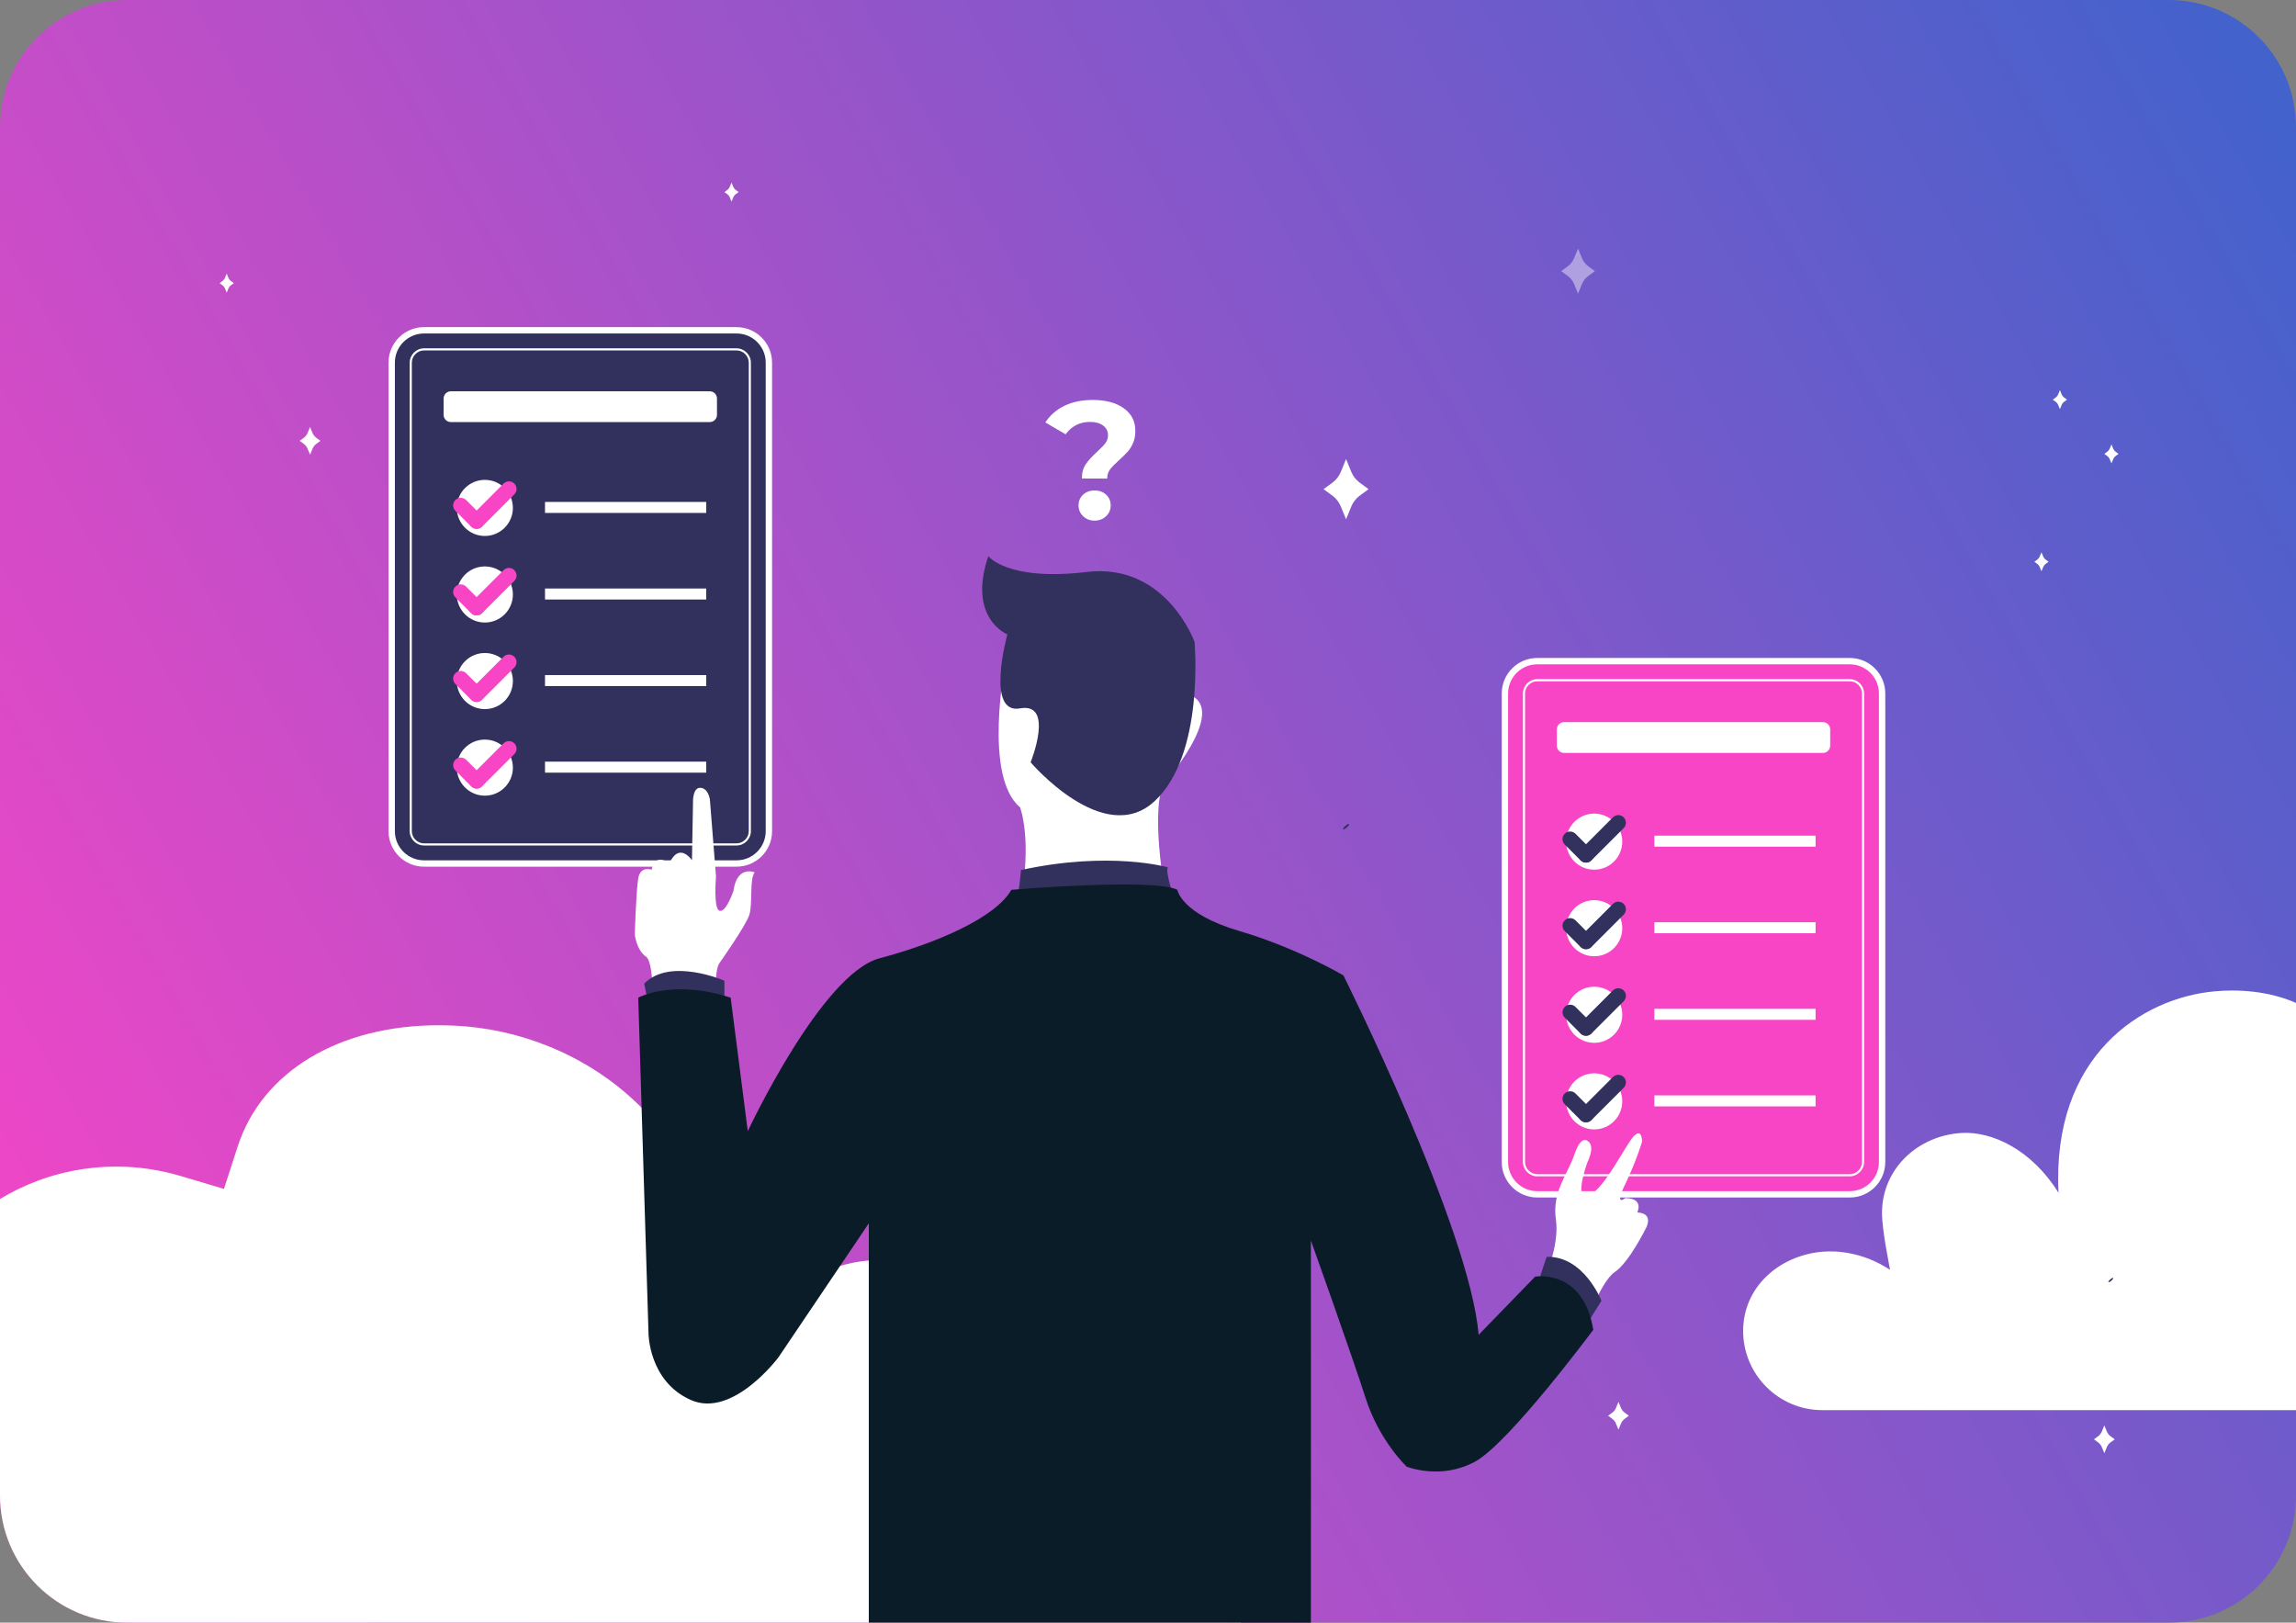 <?xml version="1.0" encoding="utf-8"?>
<!-- Generator: Adobe Illustrator 27.1.1, SVG Export Plug-In . SVG Version: 6.00 Build 0)  -->
<svg version="1.1" xmlns="http://www.w3.org/2000/svg" xmlns:xlink="http://www.w3.org/1999/xlink" x="0px" y="0px" width="1084px"
	 height="766px" viewBox="0 0 1084 766" enable-background="new 0 0 1084 766" xml:space="preserve">
<rect x="0" y="0" width="1084" height="766" fill="#808080" stroke="none"/>
<g id="Calque_3">
</g>
<g id="Background">
	<linearGradient id="SVGID_1_" gradientUnits="userSpaceOnUse" x1="-11.318" y1="702.458" x2="1095.318" y2="63.542">
		<stop  offset="0" style="stop-color:#F845C6"/>
		<stop  offset="1" style="stop-color:#4262CC"/>
	</linearGradient>
	<path fill="url(#SVGID_1_)" d="M1023.952,766H60.048C26.884,766,0,739.116,0,705.952V60.048C0,26.884,26.884,0,60.048,0h963.904
		C1057.116,0,1084,26.884,1084,60.048v645.904C1084,739.116,1057.116,766,1023.952,766z"/>
	<g>
		<defs>
			<path id="SVGID_00000163065502456791774450000008155974690519229350_" d="M2195.987,766h-963.904
				c-33.164,0-60.048-26.884-60.048-60.048V60.048c0-33.164,26.885-60.048,60.048-60.048h963.904
				c33.164,0,60.048,26.884,60.048,60.048v645.904C2256.035,739.116,2229.151,766,2195.987,766z"/>
		</defs>
		<clipPath id="SVGID_00000104693360958493309780000008510308634678375345_">
			<use xlink:href="#SVGID_00000163065502456791774450000008155974690519229350_"  overflow="visible"/>
		</clipPath>
		<path clip-path="url(#SVGID_00000104693360958493309780000008510308634678375345_)" fill="#FFFFFF" d="M1567.521,810.897
			c34.024,0,61.705-27.681,61.705-61.706c0-34.025-27.81-58.749-61.705-61.706c-11.021-0.962-31.489,0.145-52.755,14.112l0,0l0,0
			c0.579-3.726,6.329-31.117,6.277-44.523c-0.131-34.25-27.922-60.119-62.112-62.114c-23.584-1.376-54.564,13.008-75.443,46.651l0,0
			l0,0c5.389-106.667-64.783-151.937-121.861-157.01c-4.493-0.398-9.015-0.601-13.442-0.601c-47.097,0-83.458,21.91-94.894,57.18
			l-6.51,20.077l-20.224-6.035c-10.003-2.985-20.28-4.498-30.547-4.498c-58.828,0-106.688,47.86-106.688,106.688
			c0,62,62.103,153.487,117.899,153.487L1567.521,810.897z"/>
	</g>
	<g>
		<defs>
			<path id="SVGID_00000123400234160881017920000006297213575626372993_" d="M1023.952,766H60.048C26.884,766,0,739.116,0,705.952
				V60.048C0,26.884,26.884,0,60.048,0h963.904C1057.116,0,1084,26.884,1084,60.048v645.904C1084,739.116,1057.116,766,1023.952,766
				z"/>
		</defs>
		<clipPath id="SVGID_00000036968075658105454090000013182966991693134990_">
			<use xlink:href="#SVGID_00000123400234160881017920000006297213575626372993_"  overflow="visible"/>
		</clipPath>
		<path clip-path="url(#SVGID_00000036968075658105454090000013182966991693134990_)" fill="#FFFFFF" d="M860.371,665.687
			c-20.617,0-37.391-16.774-37.391-37.392c0-20.618,16.852-35.599,37.391-37.392c6.678-0.583,19.081,0.088,31.967,8.551l0,0l0,0
			c-0.351-2.258-3.835-18.856-3.804-26.979c0.08-20.754,16.919-36.43,37.638-37.639c14.291-0.834,33.064,7.882,45.715,28.268l0,0
			l0,0c-3.265-64.636,39.256-92.068,73.843-95.142c2.722-0.241,5.463-0.364,8.145-0.364c28.539,0,50.572,13.277,57.502,34.649
			l3.945,12.166l12.255-3.657c6.061-1.809,12.289-2.726,18.51-2.726c35.647,0,64.648,29.001,64.649,64.648
			c0,37.57-37.632,93.007-71.442,93.007L860.371,665.687z"/>
		<path clip-path="url(#SVGID_00000036968075658105454090000013182966991693134990_)" fill="#FFFFFF" d="M526.47,810.897
			c34.023,0,61.705-27.681,61.705-61.706s-27.81-58.749-61.705-61.706c-11.021-0.962-31.489,0.145-52.755,14.112l0,0l0,0
			c0.579-3.726,6.329-31.117,6.277-44.523c-0.132-34.25-27.922-60.119-62.112-62.114c-23.584-1.376-54.564,13.008-75.443,46.651l0,0
			l0,0c5.389-106.667-64.783-151.937-121.861-157.01c-4.493-0.398-9.015-0.601-13.442-0.601c-47.097,0-83.458,21.91-94.894,57.18
			l-6.51,20.077l-20.224-6.035c-10.003-2.985-20.28-4.498-30.547-4.498c-58.827,0-106.688,47.86-106.688,106.688
			c0,62,62.103,153.487,117.899,153.487L526.47,810.897z"/>
	</g>
</g>
<g id="Calque_1">
	<path opacity="0.43" fill="#FFFFFF" d="M274.071,606.552l1.863,4.556c0.621,1.52,1.652,2.838,2.977,3.807l3.117,2.28l-3.117,2.28
		c-1.325,0.97-2.356,2.288-2.977,3.808l-1.863,4.556l-1.863-4.556c-0.621-1.52-1.652-2.838-2.977-3.808l-3.117-2.28l3.117-2.28
		c1.325-0.97,2.356-2.288,2.977-3.807L274.071,606.552z"/>
	<path opacity="0.43" fill="#FFFFFF" d="M943.139,591.484l1.863,4.556c0.621,1.52,1.652,2.838,2.977,3.808l3.117,2.28l-3.117,2.28
		c-1.325,0.97-2.356,2.288-2.977,3.807l-1.863,4.556l-1.863-4.556c-0.621-1.52-1.652-2.838-2.977-3.807l-3.117-2.28l3.117-2.28
		c1.325-0.97,2.356-2.288,2.977-3.808L943.139,591.484z"/>
	<path fill="#FFFFFF" d="M146.385,201.539l1.149,2.811c0.383,0.938,1.019,1.751,1.837,2.349l1.923,1.407l-1.923,1.407
		c-0.818,0.598-1.454,1.412-1.837,2.349l-1.149,2.811l-1.149-2.811c-0.383-0.938-1.019-1.751-1.837-2.349l-1.923-1.407l1.923-1.407
		c0.818-0.598,1.454-1.412,1.837-2.349L146.385,201.539z"/>
	<path fill="#FFFFFF" d="M764.122,661.766l1.149,2.811c0.383,0.938,1.019,1.751,1.837,2.349l1.923,1.407l-1.923,1.407
		c-0.818,0.598-1.454,1.412-1.837,2.349l-1.149,2.811l-1.149-2.811c-0.383-0.938-1.019-1.751-1.837-2.349l-1.923-1.407l1.923-1.407
		c0.818-0.598,1.454-1.412,1.837-2.349L764.122,661.766z"/>
	<path fill="#FFFFFF" d="M107.031,129.175l0.787,1.924c0.262,0.642,0.698,1.199,1.257,1.608l1.316,0.963l-1.316,0.963
		c-0.56,0.409-0.995,0.966-1.257,1.608l-0.787,1.924l-0.787-1.924c-0.262-0.642-0.698-1.199-1.257-1.608l-1.316-0.963l1.316-0.963
		c0.56-0.409,0.995-0.966,1.257-1.608L107.031,129.175z"/>
	<path fill="#FFFFFF" d="M996.871,209.764l0.787,1.924c0.262,0.642,0.698,1.199,1.257,1.608l1.316,0.963l-1.316,0.963
		c-0.56,0.409-0.995,0.966-1.257,1.608l-0.787,1.924l-0.787-1.924c-0.262-0.642-0.698-1.199-1.257-1.608l-1.316-0.963l1.316-0.963
		c0.56-0.409,0.995-0.966,1.257-1.608L996.871,209.764z"/>
	<path fill="#FFFFFF" d="M963.828,260.697l0.787,1.924c0.262,0.642,0.698,1.198,1.257,1.608l1.316,0.963l-1.316,0.963
		c-0.56,0.409-0.995,0.966-1.257,1.608l-0.787,1.924l-0.787-1.924c-0.262-0.642-0.698-1.199-1.257-1.608l-1.316-0.963l1.316-0.963
		c0.56-0.409,0.995-0.966,1.257-1.608L963.828,260.697z"/>
	<path fill="#FFFFFF" d="M993.511,672.893l1.149,2.811c0.383,0.938,1.019,1.751,1.837,2.349l1.923,1.407l-1.923,1.407
		c-0.818,0.598-1.454,1.412-1.837,2.349l-1.149,2.811l-1.149-2.811c-0.383-0.938-1.019-1.751-1.837-2.349l-1.923-1.407l1.923-1.407
		c0.818-0.598,1.454-1.412,1.837-2.349L993.511,672.893z"/>
	<g>
		<path fill="#FFFFFF" d="M512.639,219.111c1.239-1.792,3.047-3.771,5.42-5.934c1.741-1.583,3.02-2.914,3.838-3.996
			c0.817-1.081,1.227-2.307,1.227-3.679c0-1.951-0.779-3.494-2.334-4.628c-1.557-1.134-3.628-1.701-6.212-1.701
			c-2.479,0-4.682,0.514-6.606,1.543c-1.926,1.028-3.548,2.466-4.866,4.312l-9.573-5.618c2.216-3.375,5.208-5.986,8.98-7.833
			c3.771-1.846,8.241-2.77,13.411-2.77c6.065,0,10.931,1.293,14.598,3.877c3.666,2.585,5.499,6.171,5.499,10.76
			c0,2.164-0.355,4.062-1.068,5.697c-0.712,1.636-1.582,3.021-2.61,4.154c-1.029,1.135-2.361,2.44-3.996,3.917
			c-1.952,1.741-3.376,3.205-4.272,4.392c-0.897,1.187-1.345,2.625-1.345,4.312H510.78
			C510.78,223.174,511.4,220.905,512.639,219.111z M511.373,243.679c-1.451-1.397-2.176-3.098-2.176-5.103
			c0-2.004,0.712-3.679,2.137-5.024c1.424-1.345,3.243-2.018,5.459-2.018s4.035,0.672,5.46,2.018
			c1.424,1.345,2.136,3.02,2.136,5.024c0,2.005-0.726,3.706-2.176,5.103c-1.451,1.398-3.258,2.097-5.42,2.097
			C514.63,245.775,512.824,245.077,511.373,243.679z"/>
	</g>
	<g>
		<g>
			<path fill="#F845C6" d="M873.343,563.809H725.758c-8.386,0-15.248-6.861-15.248-15.248V327.356
				c0-8.386,6.861-15.248,15.248-15.248h147.586c8.386,0,15.248,6.861,15.248,15.248v221.206
				C888.591,556.947,881.729,563.809,873.343,563.809z"/>
			<path fill="#FFFFFF" d="M873.343,565.309H725.758c-9.235,0-16.748-7.513-16.748-16.748V327.356
				c0-9.235,7.513-16.748,16.748-16.748h147.585c9.235,0,16.748,7.513,16.748,16.748v221.205
				C890.091,557.796,882.578,565.309,873.343,565.309z M725.758,313.608c-7.581,0-13.748,6.167-13.748,13.748v221.205
				c0,7.581,6.167,13.748,13.748,13.748h147.585c7.581,0,13.748-6.167,13.748-13.748V327.356c0-7.581-6.167-13.748-13.748-13.748
				H725.758z"/>
		</g>
		<path fill="#FFFFFF" d="M873.344,555.309H725.758c-3.657,0-6.747-3.09-6.747-6.748V327.356c0-3.658,3.09-6.748,6.747-6.748
			h147.586c3.657,0,6.747,3.09,6.747,6.748v221.206C880.091,552.219,877.001,555.309,873.344,555.309z M725.758,321.608
			c-3.115,0-5.747,2.632-5.747,5.748v221.206c0,3.115,2.632,5.748,5.747,5.748h147.586c3.115,0,5.747-2.632,5.747-5.748V327.356
			c0-3.116-2.632-5.748-5.747-5.748H725.758z"/>
		<path fill="#FFFFFF" d="M860.662,355.433H738.439c-1.89,0-3.422-1.532-3.422-3.422v-7.698c0-1.89,1.532-3.422,3.422-3.422h122.223
			c1.89,0,3.422,1.532,3.422,3.422v7.698C864.084,353.901,862.552,355.433,860.662,355.433z"/>
		<rect x="781.073" y="394.492" fill="#FFFFFF" width="76.11" height="5.195"/>
		<circle fill="#FFFFFF" cx="752.671" cy="397.315" r="13.24"/>
		<g>
			<path fill="#32305D" d="M746.23,406.152l-7.474-7.474c-1.402-1.402-1.402-3.676,0-5.079l0,0c1.402-1.402,3.676-1.402,5.079,0
				l7.474,7.474c1.402,1.402,1.402,3.676,0,5.078v0C749.906,407.554,747.632,407.554,746.23,406.152z"/>
			<path fill="#32305D" d="M746.272,401.073l15.236-15.236c1.402-1.402,3.676-1.402,5.078,0l0,0c1.402,1.402,1.402,3.676,0,5.078
				l-15.236,15.236c-1.402,1.402-3.676,1.402-5.078,0v0C744.87,404.749,744.87,402.476,746.272,401.073z"/>
		</g>
		<rect x="781.073" y="435.361" fill="#FFFFFF" width="76.11" height="5.195"/>
		<circle fill="#FFFFFF" cx="752.671" cy="438.184" r="13.24"/>
		<g>
			<path fill="#32305D" d="M746.23,447.02l-7.474-7.474c-1.402-1.402-1.402-3.676,0-5.078l0,0c1.402-1.402,3.676-1.402,5.079,0
				l7.474,7.474c1.402,1.402,1.402,3.676,0,5.079l0,0C749.906,448.423,747.632,448.423,746.23,447.02z"/>
			<path fill="#32305D" d="M746.272,441.942l15.236-15.236c1.402-1.402,3.676-1.402,5.078,0l0,0c1.402,1.402,1.402,3.676,0,5.079
				l-15.236,15.236c-1.402,1.402-3.676,1.402-5.078,0l0,0C744.87,445.618,744.87,443.344,746.272,441.942z"/>
		</g>
		<rect x="781.073" y="476.229" fill="#FFFFFF" width="76.11" height="5.195"/>
		<circle fill="#FFFFFF" cx="752.671" cy="479.053" r="13.24"/>
		<g>
			<path fill="#32305D" d="M746.23,487.889l-7.474-7.474c-1.402-1.402-1.402-3.676,0-5.079l0,0c1.402-1.402,3.676-1.402,5.079,0
				l7.474,7.474c1.402,1.402,1.402,3.676,0,5.078l0,0C749.906,489.292,747.632,489.292,746.23,487.889z"/>
			<path fill="#32305D" d="M746.272,482.811l15.236-15.236c1.402-1.402,3.676-1.402,5.078,0v0c1.402,1.402,1.402,3.676,0,5.078
				l-15.236,15.236c-1.402,1.402-3.676,1.402-5.078,0l0,0C744.87,486.487,744.87,484.213,746.272,482.811z"/>
		</g>
		<rect x="781.073" y="517.098" fill="#FFFFFF" width="76.11" height="5.195"/>
		<circle fill="#FFFFFF" cx="752.671" cy="519.921" r="13.24"/>
		<g>
			<path fill="#32305D" d="M746.23,528.758l-7.474-7.474c-1.402-1.402-1.402-3.676,0-5.079l0,0c1.402-1.402,3.676-1.402,5.079,0
				l7.474,7.474c1.402,1.402,1.402,3.676,0,5.078l0,0C749.906,530.16,747.632,530.16,746.23,528.758z"/>
			<path fill="#32305D" d="M746.272,523.679l15.236-15.236c1.402-1.402,3.676-1.402,5.078,0l0,0c1.402,1.402,1.402,3.676,0,5.079
				l-15.236,15.236c-1.402,1.402-3.676,1.402-5.078,0l0,0C744.87,527.355,744.87,525.082,746.272,523.679z"/>
		</g>
		<path opacity="0.43" fill="#FFFFFF" d="M745.032,117.346l1.863,4.556c0.621,1.52,1.652,2.838,2.977,3.808l3.117,2.28l-3.117,2.28
			c-1.325,0.97-2.356,2.288-2.977,3.808l-1.863,4.556l-1.863-4.556c-0.621-1.52-1.652-2.838-2.977-3.808l-3.117-2.28l3.117-2.28
			c1.325-0.97,2.356-2.288,2.977-3.808L745.032,117.346z"/>
		<path fill="#FFFFFF" d="M221.269,500.113l1.149,2.811c0.383,0.938,1.019,1.751,1.837,2.349l1.923,1.407l-1.923,1.407
			c-0.818,0.598-1.454,1.412-1.837,2.349l-1.149,2.811l-1.149-2.811c-0.383-0.938-1.019-1.751-1.837-2.349l-1.923-1.407l1.923-1.407
			c0.818-0.598,1.454-1.412,1.837-2.349L221.269,500.113z"/>
		<path fill="#FFFFFF" d="M972.534,184.167l0.787,1.924c0.262,0.642,0.698,1.199,1.257,1.608l1.316,0.963l-1.316,0.963
			c-0.56,0.409-0.995,0.966-1.257,1.608l-0.787,1.924l-0.787-1.924c-0.262-0.642-0.698-1.199-1.257-1.608l-1.316-0.963l1.316-0.963
			c0.56-0.409,0.995-0.966,1.257-1.608L972.534,184.167z"/>
		<path fill="#FFFFFF" d="M345.373,86.171l0.787,1.924c0.262,0.642,0.698,1.199,1.257,1.608l1.316,0.963l-1.316,0.963
			c-0.56,0.409-0.995,0.966-1.257,1.608l-0.787,1.924l-0.787-1.924c-0.262-0.642-0.698-1.199-1.257-1.608l-1.316-0.963l1.316-0.963
			c0.56-0.409,0.995-0.966,1.257-1.608L345.373,86.171z"/>
		<path fill="#FFFFFF" d="M925.804,560.875l0.787,1.924c0.262,0.642,0.698,1.198,1.257,1.608l1.316,0.963l-1.316,0.963
			c-0.56,0.409-0.995,0.966-1.257,1.608l-0.787,1.924l-0.787-1.924c-0.262-0.642-0.698-1.198-1.257-1.608l-1.316-0.963l1.316-0.963
			c0.56-0.409,0.995-0.966,1.257-1.608L925.804,560.875z"/>
		<path fill="#FFFFFF" d="M635.512,216.701l2.489,6.087c0.83,2.031,2.207,3.791,3.978,5.087l4.164,3.047l-4.164,3.047
			c-1.771,1.295-3.147,3.056-3.978,5.087l-2.489,6.087l-2.489-6.087c-0.83-2.031-2.207-3.791-3.978-5.087l-4.164-3.047l4.164-3.047
			c1.771-1.295,3.147-3.056,3.978-5.087L635.512,216.701z"/>
		<g>
			<path fill="#32305D" d="M347.766,407.632H200.181c-8.386,0-15.248-6.861-15.248-15.248V171.179
				c0-8.386,6.861-15.248,15.248-15.248h147.586c8.386,0,15.248,6.861,15.248,15.248v221.206
				C363.014,400.77,356.153,407.632,347.766,407.632z"/>
			<path fill="#FFFFFF" d="M347.766,409.132H200.181c-9.235,0-16.748-7.513-16.748-16.748V171.179
				c0-9.235,7.513-16.748,16.748-16.748h147.585c9.235,0,16.748,7.513,16.748,16.748v221.206
				C364.514,401.619,357.001,409.132,347.766,409.132z M200.181,157.431c-7.581,0-13.748,6.167-13.748,13.748v221.206
				c0,7.58,6.167,13.748,13.748,13.748h147.585c7.581,0,13.748-6.167,13.748-13.748V171.179c0-7.58-6.167-13.748-13.748-13.748
				H200.181z"/>
		</g>
		<g>
			<path fill="#32305D" d="M200.181,398.632c-3.387,0-6.247-2.861-6.247-6.248V171.179c0-3.387,2.86-6.248,6.247-6.248h147.586
				c3.387,0,6.247,2.861,6.247,6.248v221.206c0,3.387-2.86,6.248-6.247,6.248H200.181z"/>
			<path fill="#FFFFFF" d="M347.766,399.132H200.18c-3.657,0-6.747-3.09-6.747-6.748V171.179c0-3.658,3.09-6.748,6.747-6.748
				h147.586c3.657,0,6.747,3.09,6.747,6.748v221.206C354.513,396.042,351.424,399.132,347.766,399.132z M200.18,165.431
				c-3.115,0-5.747,2.632-5.747,5.748v221.206c0,3.115,2.632,5.748,5.747,5.748h147.586c3.115,0,5.747-2.632,5.747-5.748V171.179
				c0-3.116-2.632-5.748-5.747-5.748H200.18z"/>
		</g>
		<rect x="257.31" y="236.947" fill="#FFFFFF" width="76.11" height="5.195"/>
		<circle fill="#FFFFFF" cx="228.908" cy="239.771" r="13.24"/>
		<g>
			<path fill="#F845C6" d="M222.467,248.607l-7.474-7.474c-1.402-1.402-1.402-3.676,0-5.079h0c1.402-1.402,3.676-1.402,5.079,0
				l7.474,7.474c1.402,1.402,1.402,3.676,0,5.079v0C226.143,250.009,223.869,250.009,222.467,248.607z"/>
			<path fill="#F845C6" d="M222.509,243.529l15.236-15.236c1.402-1.402,3.676-1.402,5.079,0l0,0c1.402,1.402,1.402,3.676,0,5.079
				l-15.236,15.236c-1.402,1.402-3.676,1.402-5.079,0v0C221.106,247.205,221.106,244.931,222.509,243.529z"/>
		</g>
		<rect x="257.31" y="277.816" fill="#FFFFFF" width="76.11" height="5.195"/>
		<circle fill="#FFFFFF" cx="228.908" cy="280.639" r="13.24"/>
		<g>
			<path fill="#F845C6" d="M222.467,289.476l-7.474-7.474c-1.402-1.402-1.402-3.676,0-5.079h0c1.402-1.402,3.676-1.402,5.079,0
				l7.474,7.474c1.402,1.402,1.402,3.676,0,5.078l0,0C226.143,290.878,223.869,290.878,222.467,289.476z"/>
			<path fill="#F845C6" d="M222.509,284.397l15.236-15.236c1.402-1.402,3.676-1.402,5.079,0l0,0c1.402,1.402,1.402,3.676,0,5.079
				l-15.236,15.236c-1.402,1.402-3.676,1.402-5.079,0l0,0C221.106,288.073,221.106,285.8,222.509,284.397z"/>
		</g>
		<rect x="257.31" y="318.685" fill="#FFFFFF" width="76.11" height="5.195"/>
		<circle fill="#FFFFFF" cx="228.908" cy="321.508" r="13.24"/>
		<g>
			<path fill="#F845C6" d="M222.467,330.344l-7.474-7.474c-1.402-1.402-1.402-3.676,0-5.078l0,0c1.402-1.402,3.676-1.402,5.079,0
				l7.474,7.474c1.402,1.402,1.402,3.676,0,5.079l0,0C226.143,331.747,223.869,331.747,222.467,330.344z"/>
			<path fill="#F845C6" d="M222.509,325.266l15.236-15.236c1.402-1.402,3.676-1.402,5.079,0l0,0c1.402,1.402,1.402,3.676,0,5.078
				l-15.236,15.236c-1.402,1.402-3.676,1.402-5.079,0l0,0C221.106,328.942,221.106,326.668,222.509,325.266z"/>
		</g>
		<rect x="257.31" y="359.553" fill="#FFFFFF" width="76.11" height="5.195"/>
		<circle fill="#FFFFFF" cx="228.908" cy="362.377" r="13.24"/>
		<g>
			<path fill="#F845C6" d="M222.467,371.213l-7.474-7.474c-1.402-1.402-1.402-3.676,0-5.079h0c1.402-1.402,3.676-1.402,5.079,0
				l7.474,7.474c1.402,1.402,1.402,3.676,0,5.079l0,0C226.143,372.616,223.869,372.616,222.467,371.213z"/>
			<path fill="#F845C6" d="M222.509,366.135l15.236-15.236c1.402-1.402,3.676-1.402,5.079,0l0,0c1.402,1.402,1.402,3.676,0,5.079
				l-15.236,15.236c-1.402,1.402-3.676,1.402-5.079,0l0,0C221.106,369.811,221.106,367.537,222.509,366.135z"/>
		</g>
		<path fill="#FFFFFF" d="M335.085,199.256H212.862c-1.89,0-3.422-1.532-3.422-3.422v-7.698c0-1.89,1.532-3.422,3.422-3.422h122.223
			c1.89,0,3.422,1.532,3.422,3.422v7.698C338.507,197.724,336.975,199.256,335.085,199.256z"/>
		<g>
			<path fill="#FFFFFF" d="M295.547,650.998l-1.149,2.811c-0.383,0.938-1.019,1.751-1.837,2.349l-1.923,1.407l1.923,1.407
				c0.818,0.598,1.454,1.412,1.837,2.349l1.149,2.811l1.149-2.811c0.383-0.938,1.019-1.751,1.837-2.349l1.923-1.407l-1.923-1.407
				c-0.818-0.598-1.454-1.412-1.837-2.349L295.547,650.998z"/>
			<path fill="#FFFFFF" d="M575.346,542.96l-0.706,1.727c-0.236,0.576-0.626,1.076-1.128,1.443l-1.181,0.864l1.181,0.864
				c0.502,0.367,0.893,0.867,1.128,1.443l0.706,1.727l0.706-1.727c0.236-0.576,0.626-1.076,1.128-1.443l1.181-0.864l-1.181-0.864
				c-0.502-0.367-0.893-0.867-1.128-1.443L575.346,542.96z"/>
			<path fill="#FFFFFF" d="M326.088,573.779l-0.706,1.727c-0.236,0.576-0.626,1.076-1.128,1.443l-1.181,0.864l1.181,0.864
				c0.502,0.367,0.893,0.867,1.128,1.443l0.706,1.727l0.706-1.727c0.236-0.576,0.626-1.076,1.128-1.443l1.181-0.864l-1.181-0.864
				c-0.502-0.367-0.893-0.867-1.128-1.443L326.088,573.779z"/>
			<path fill="#FFFFFF" d="M362.465,545.483l-0.556,1.359c-0.185,0.453-0.493,0.847-0.888,1.136l-0.93,0.68l0.93,0.68
				c0.395,0.289,0.703,0.682,0.888,1.136l0.556,1.359l0.556-1.359c0.185-0.453,0.493-0.847,0.888-1.136l0.93-0.68l-0.93-0.68
				c-0.395-0.289-0.703-0.682-0.888-1.136L362.465,545.483z"/>
			<path fill="#FFFFFF" d="M594.349,577.503l-0.706,1.727c-0.236,0.576-0.626,1.076-1.128,1.443l-1.181,0.864l1.181,0.864
				c0.502,0.367,0.893,0.867,1.128,1.443l0.706,1.727l0.706-1.727c0.236-0.576,0.626-1.076,1.128-1.443l1.181-0.864l-1.181-0.864
				c-0.502-0.368-0.893-0.867-1.128-1.443L594.349,577.503z"/>
			<path fill="#FFFFFF" d="M407.166,491.865l-0.706,1.727c-0.236,0.576-0.626,1.076-1.128,1.443l-1.181,0.864l1.181,0.864
				c0.502,0.367,0.893,0.867,1.128,1.443l0.706,1.727l0.706-1.727c0.236-0.576,0.626-1.076,1.128-1.443l1.181-0.864L409,495.035
				c-0.502-0.368-0.893-0.867-1.128-1.443L407.166,491.865z"/>
			<path fill="#FFFFFF" d="M550.975,426.506c0,0-7.987-39.933-1.997-55.906c0,0,30.948-34.941,12.978-42.429l-87.353-14.975
				c0,0-10.482,53.41,6.988,67.886c0,0,5.99,15.474,0,45.423"/>
			<path fill="#32305D" d="M466.617,262.528c0,0,8.985,11.98,46.422,7.487c37.437-4.492,50.914,32.945,50.914,32.945
				s4.992,53.41-18.968,75.373s-58.402-18.469-58.402-18.469s11.481-28.452-4.992-25.457s-5.99-34.941-5.99-34.941
				S456.634,291.978,466.617,262.528z"/>
			<path fill="#FFFFFF" d="M339.506,477.745c0,0-3.266-16.943,0-22.863c0,0,12.559-17.724,14.25-22.937
				c1.691-5.213,0-16.765,2.536-20.146c0,0-8.312-3.522-10.003,8.735c0,0-3.381,10.144-6.481,9.439
				c-3.099-0.704-1.754-16.121-1.754-16.121l-2.894-36.415c0,0-0.691-5.531-4.667-5.531c-3.189,0-3.284,5.704-3.284,5.704
				l-0.519,28.52c0,0-5.877-8.988-10.66,1.394c0,0-6.736-5.307-8.369,3.062c0,0-5.317-2.041-6.333,4.083s-1.628,26.537-1.628,26.537
				s0.817,7.349,5.307,10.411c4.491,3.062,2.858,31.028,2.858,31.028"/>
			<path fill="#FFFFFF" d="M728.488,605.08c0,0,7.988-16.357,6.086-29.441c-1.902-13.084,5.706-21.532,8.749-30.661
				c3.043-9.129,6.086-6.467,6.086-6.467c4.184,2.282,0,10.271,0,10.271s-6.847,19.019,0.761,15.596s17.498-24.345,21.302-28.149
				s3.804,2.663,3.804,2.663s-2.663,9.129-7.988,20.161c-5.326,11.031,0,6.528,0,6.528c9.129,0.061,5.706,6.786,5.706,6.786
				c7.988,0.38,4.184,7.227,4.184,7.227s-7.988,16.357-14.835,20.921c-6.847,4.565-15.216,28.149-15.216,28.149"/>
			<path fill="#32305D" d="M554.402,424.178c0,0-4.484-12.812-2.99-14.734c0,0-27.333-7.901-69.4,1.281
				c0,0-0.854,12.599-2.562,14.094S554.402,424.178,554.402,424.178z"/>
			<path fill="#32305D" d="M342.012,478.385v-15.423c0,0-25.704-11.216-37.855,1.402l2.804,14.02H342.012z"/>
			<path fill="#32305D" d="M745.336,631.208l10.749-17.127c0,0-8.275-21.279-25.869-20.76l-5.91,17.646L745.336,631.208z"/>
			<path fill="#0A1C27" d="M724.763,602.683c0,0,22.626-4.04,27.475,25.051c0,0-39.596,53.333-55.758,62.222
				c-16.162,8.889-32.323,2.424-32.323,2.424s-12.929-12.121-19.394-32.323s-25.859-74.485-25.859-74.485v180.944H410.182V577.503
				l-42.591,63.16c0,0-21.592,29.091-41.503,20.202c-19.911-8.889-19.911-31.515-19.911-31.515l-4.848-158.384
				c0,0,16.162-8.889,43.636,0l8.081,63.03c0,0,34.747-74.344,62.222-81.616c27.475-7.273,54.95-19.394,62.222-32.323
				c0,0,67.071-5.657,78.384,0c0,0,1.616,11.313,29.091,19.394c27.475,8.081,49.293,21.01,49.293,21.01
				s59.798,119.596,63.838,169.697L724.763,602.683z"/>
			<g>
				<g>
					<path fill="#32305D" d="M634.189,391.534c0.73,0,1.534-0.765,2.019-1.242c0.11-0.108,1.186-1.323,0.627-1.323
						c-0.73,0-1.534,0.765-2.019,1.242C634.706,390.319,633.63,391.534,634.189,391.534L634.189,391.534z"/>
				</g>
			</g>
		</g>
	</g>
	<g>
		<g>
			<path fill="#32305D" d="M995.531,605.28c0.575,0,1.207-0.602,1.589-0.977c0.087-0.085,0.933-1.041,0.494-1.041
				c-0.575,0-1.207,0.602-1.589,0.977C995.938,604.324,995.091,605.28,995.531,605.28L995.531,605.28z"/>
		</g>
	</g>
</g>
<g id="logo">
</g>
</svg>
